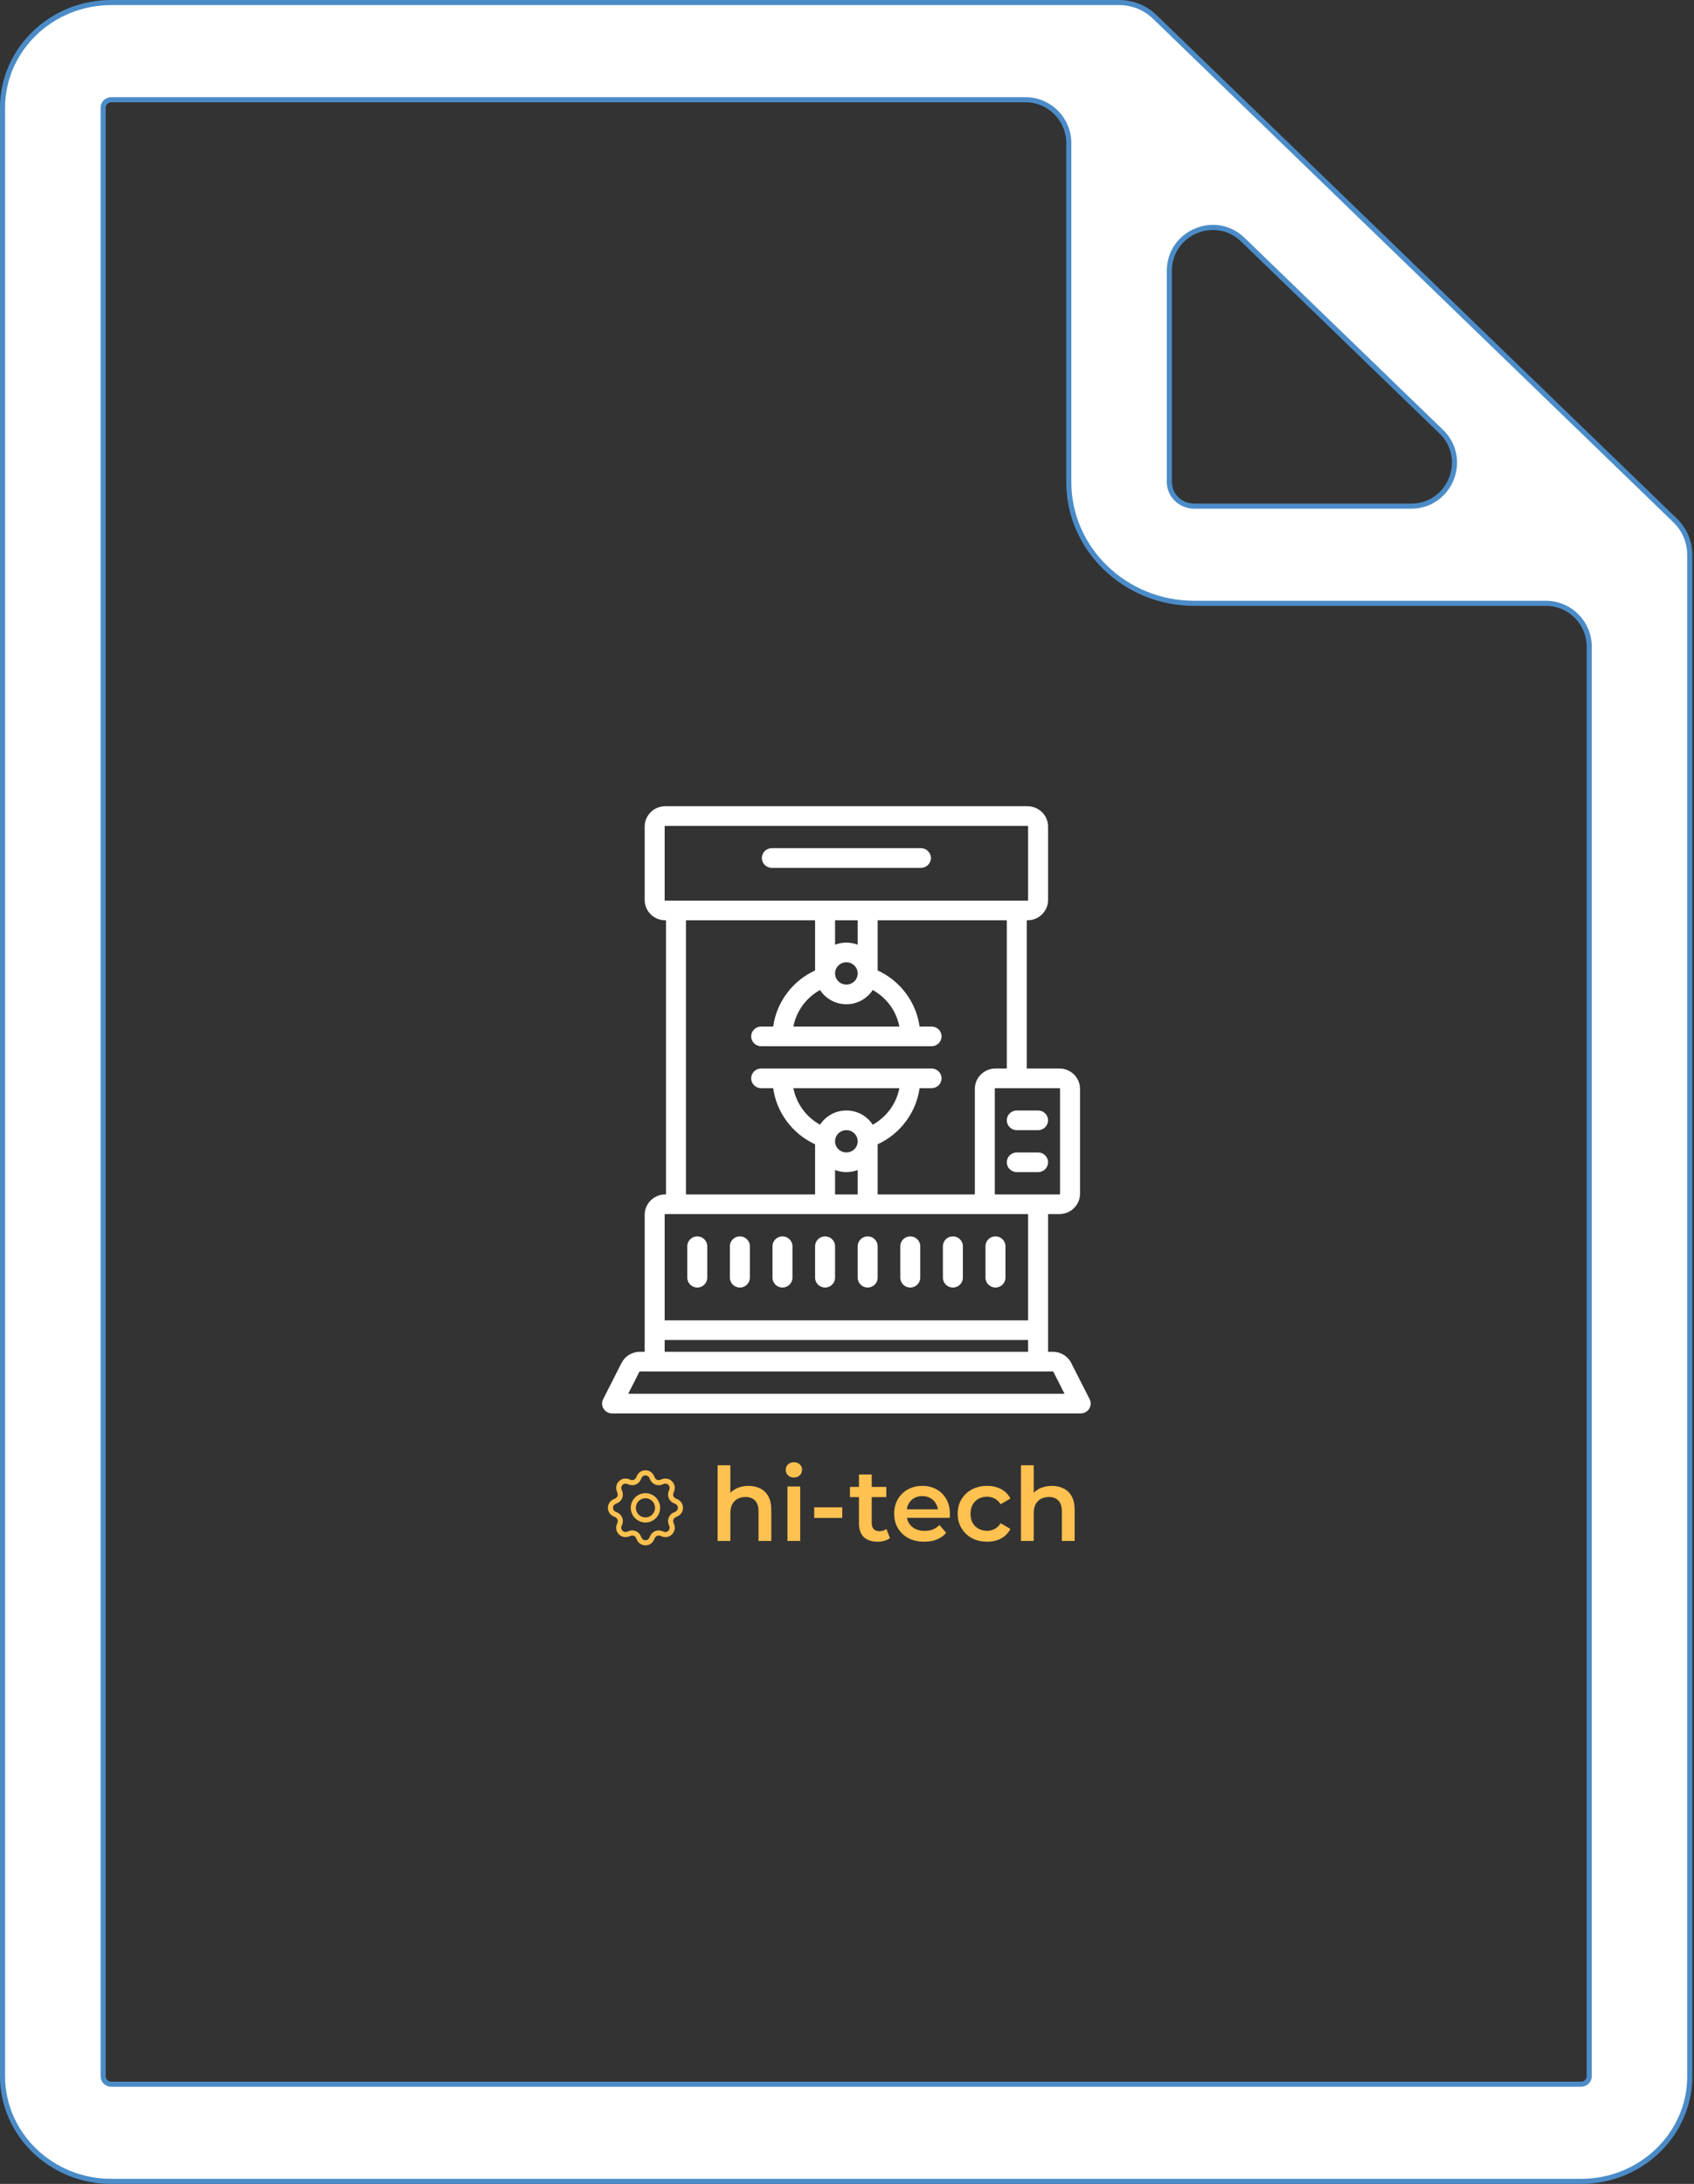 <?xml version="1.0" encoding="UTF-8"?> <svg xmlns="http://www.w3.org/2000/svg" width="332" height="428" viewBox="0 0 332 428" fill="none"><rect x="0" y="0" width="332" height="428" fill="#333333" stroke="none"/><path d="M331.16 108.44L331.16 108.45L331.161 108.46C331.164 108.507 331.167 108.543 331.17 108.573C331.175 108.628 331.178 108.662 331.177 108.707V108.716V406.903C331.177 418.246 321.636 427.5 309.874 427.5H21.803C10.04 427.5 0.5 418.245 0.5 406.903V21.097C0.5 9.754 10.041 0.5 21.804 0.5H219.322C222.04 0.5 224.499 1.563 226.281 3.28C226.293 3.292 226.305 3.303 226.314 3.311L328.297 101.989C330.108 103.742 331.087 106.062 331.16 108.44ZM311.465 406.906V406.905L311.466 126.739C311.466 122.044 307.66 118.238 302.966 118.238H234.05C220.479 118.238 209.466 107.558 209.466 94.467V28.043C209.466 23.348 205.66 19.543 200.966 19.543H21.804C20.943 19.543 20.214 20.224 20.214 21.097V406.904C20.214 407.777 20.943 408.458 21.804 408.458H309.875C310.736 408.458 311.464 407.777 311.465 406.906ZM282.456 84.588L243.59 46.98C238.196 41.761 229.179 45.583 229.179 53.089V94.467C229.179 97.091 231.379 99.196 234.05 99.196H276.546C284.186 99.196 287.947 89.9 282.456 84.588Z" fill="white" stroke="#4B8CC8"></path><path d="M213.549 274.21L209.951 267.123C209.262 265.764 207.876 264.92 206.334 264.92H205.406V238.062C205.406 238.018 205.401 237.976 205.4 237.933H207.624C209.854 237.933 211.668 236.146 211.668 233.949V213.388C211.668 211.191 209.854 209.404 207.624 209.404H201.231V180.361H201.362C203.592 180.361 205.406 178.574 205.406 176.377V161.984C205.406 159.787 203.592 158 201.362 158H130.393C128.163 158 126.349 159.787 126.349 161.984V176.377C126.349 178.574 128.163 180.361 130.393 180.361H130.524V234.078H130.393C128.163 234.078 126.349 235.865 126.349 238.062V264.92H125.421C123.879 264.92 122.493 265.764 121.804 267.122L118.207 274.21C117.903 274.808 117.936 275.518 118.292 276.086C118.649 276.654 119.278 277 119.957 277H211.798C212.477 277 213.107 276.654 213.463 276.086C213.819 275.518 213.852 274.808 213.549 274.21ZM207.754 213.388V233.949C207.754 234.02 207.696 234.078 207.624 234.078H201.362H195.1C195.028 234.078 194.97 234.02 194.97 233.949V213.388C194.97 213.317 195.028 213.259 195.1 213.259H207.624C207.696 213.259 207.754 213.317 207.754 213.388ZM130.263 176.377V161.984C130.263 161.913 130.322 161.855 130.393 161.855H201.362C201.434 161.855 201.492 161.913 201.492 161.984V176.377C201.492 176.448 201.434 176.505 201.362 176.505H130.393C130.322 176.505 130.263 176.448 130.263 176.377ZM160.715 194.023C161.807 195.697 163.712 196.81 165.878 196.81C168.043 196.81 169.949 195.697 171.04 194.023C173.764 195.528 175.681 198.159 176.26 201.179H155.495C156.074 198.159 157.991 195.528 160.715 194.023ZM163.66 190.77C163.66 189.565 164.655 188.585 165.878 188.585C167.101 188.585 168.095 189.565 168.095 190.77C168.095 191.975 167.101 192.955 165.878 192.955C164.655 192.955 163.66 191.975 163.66 190.77ZM168.095 185.14C167.407 184.877 166.66 184.73 165.878 184.73C165.096 184.73 164.348 184.877 163.66 185.14V180.361H168.095V185.14ZM134.438 180.361H159.746V190.183C155.291 192.236 152.196 196.399 151.533 201.179H149.179C148.098 201.179 147.222 202.042 147.222 203.107C147.222 204.171 148.098 205.035 149.179 205.035H182.576C183.657 205.035 184.533 204.171 184.533 203.107C184.533 202.042 183.657 201.179 182.576 201.179H180.223C179.559 196.399 176.464 192.236 172.009 190.183V180.361H197.318V209.404H195.1C192.87 209.404 191.056 211.191 191.056 213.388V233.949C191.056 233.993 191.061 234.035 191.062 234.078H172.009V224.255C176.464 222.202 179.559 218.039 180.223 213.259H182.576C183.657 213.259 184.533 212.396 184.533 211.332C184.533 210.267 183.657 209.404 182.576 209.404H149.179C148.098 209.404 147.222 210.267 147.222 211.332C147.222 212.396 148.098 213.259 149.179 213.259H151.533C152.196 218.039 155.291 222.202 159.746 224.255V234.078H134.438V180.361ZM163.66 234.078V229.298C164.348 229.562 165.096 229.708 165.878 229.708C166.66 229.708 167.407 229.562 168.095 229.298V234.078H163.66ZM171.04 220.415C169.949 218.741 168.043 217.629 165.878 217.629C163.712 217.629 161.807 218.741 160.715 220.415C157.991 218.91 156.074 216.279 155.495 213.259H176.26C175.681 216.28 173.765 218.91 171.04 220.415ZM168.095 223.668C168.095 224.873 167.101 225.853 165.878 225.853C164.655 225.853 163.66 224.873 163.66 223.668C163.66 222.464 164.655 221.484 165.878 221.484C167.101 221.484 168.095 222.464 168.095 223.668ZM130.393 237.933H201.362C201.434 237.933 201.492 237.991 201.492 238.062V258.752H130.263V238.062C130.263 237.991 130.322 237.933 130.393 237.933ZM130.263 262.607H201.492V264.92H130.263V262.607ZM123.123 273.145L125.305 268.846C125.327 268.803 125.372 268.775 125.421 268.775H206.334C206.383 268.775 206.428 268.802 206.45 268.846L208.632 273.145H123.123Z" fill="white"></path><path d="M136.655 252.326C137.736 252.326 138.612 251.462 138.612 250.398V244.229C138.612 243.165 137.736 242.302 136.655 242.302C135.574 242.302 134.698 243.165 134.698 244.229V250.398C134.698 251.462 135.574 252.326 136.655 252.326Z" fill="white"></path><path d="M145.005 252.326C146.086 252.326 146.962 251.462 146.962 250.398V244.229C146.962 243.165 146.086 242.302 145.005 242.302C143.924 242.302 143.048 243.165 143.048 244.229V250.398C143.048 251.462 143.924 252.326 145.005 252.326Z" fill="white"></path><path d="M153.353 252.326C154.434 252.326 155.31 251.462 155.31 250.398V244.229C155.31 243.165 154.434 242.302 153.353 242.302C152.272 242.302 151.396 243.165 151.396 244.229V250.398C151.396 251.462 152.272 252.326 153.353 252.326Z" fill="white"></path><path d="M161.703 252.326C162.784 252.326 163.66 251.462 163.66 250.398V244.229C163.66 243.165 162.784 242.302 161.703 242.302C160.622 242.302 159.746 243.165 159.746 244.229V250.398C159.746 251.462 160.622 252.326 161.703 252.326Z" fill="white"></path><path d="M170.052 252.326C171.133 252.326 172.008 251.462 172.008 250.398V244.229C172.008 243.165 171.133 242.302 170.052 242.302C168.971 242.302 168.095 243.165 168.095 244.229V250.398C168.095 251.462 168.971 252.326 170.052 252.326Z" fill="white"></path><path d="M178.401 252.326C179.482 252.326 180.358 251.462 180.358 250.398V244.229C180.358 243.165 179.482 242.302 178.401 242.302C177.32 242.302 176.444 243.165 176.444 244.229V250.398C176.444 251.462 177.32 252.326 178.401 252.326Z" fill="white"></path><path d="M186.752 252.326C187.833 252.326 188.709 251.462 188.709 250.398V244.229C188.709 243.165 187.833 242.302 186.752 242.302C185.671 242.302 184.795 243.165 184.795 244.229V250.398C184.795 251.462 185.671 252.326 186.752 252.326Z" fill="white"></path><path d="M195.099 252.326C196.18 252.326 197.056 251.462 197.056 250.398V244.229C197.056 243.165 196.18 242.302 195.099 242.302C194.018 242.302 193.143 243.165 193.143 244.229V250.398C193.143 251.462 194.018 252.326 195.099 252.326Z" fill="white"></path><path d="M197.317 219.557C197.317 220.621 198.193 221.484 199.274 221.484H203.449C204.53 221.484 205.406 220.621 205.406 219.557C205.406 218.492 204.53 217.629 203.449 217.629H199.274C198.193 217.629 197.317 218.492 197.317 219.557Z" fill="white"></path><path d="M203.449 225.854H199.274C198.193 225.854 197.317 226.717 197.317 227.781C197.317 228.846 198.193 229.709 199.274 229.709H203.449C204.53 229.709 205.406 228.846 205.406 227.781C205.406 226.717 204.53 225.854 203.449 225.854Z" fill="white"></path><path d="M151.266 170.08H180.489C181.57 170.08 182.446 169.217 182.446 168.153C182.446 167.088 181.57 166.225 180.489 166.225H151.266C150.185 166.225 149.31 167.088 149.31 168.153C149.31 169.217 150.185 170.08 151.266 170.08Z" fill="white"></path><path d="M146.7 291.2C147.553 291.2 148.313 291.367 148.98 291.7C149.66 292.033 150.193 292.547 150.58 293.24C150.967 293.92 151.16 294.8 151.16 295.88V302H148.66V296.2C148.66 295.253 148.433 294.547 147.98 294.08C147.54 293.613 146.92 293.38 146.12 293.38C145.533 293.38 145.013 293.5 144.56 293.74C144.107 293.98 143.753 294.34 143.5 294.82C143.26 295.287 143.14 295.88 143.14 296.6V302H140.64V287.16H143.14V294.2L142.6 293.32C142.973 292.64 143.513 292.12 144.22 291.76C144.94 291.387 145.767 291.2 146.7 291.2ZM154.331 302V291.32H156.831V302H154.331ZM155.591 289.56C155.125 289.56 154.738 289.413 154.431 289.12C154.138 288.827 153.991 288.473 153.991 288.06C153.991 287.633 154.138 287.28 154.431 287C154.738 286.707 155.125 286.56 155.591 286.56C156.058 286.56 156.438 286.7 156.731 286.98C157.038 287.247 157.191 287.587 157.191 288C157.191 288.44 157.045 288.813 156.751 289.12C156.458 289.413 156.071 289.56 155.591 289.56ZM159.573 297.48V295.4H165.073V297.48H159.573ZM172.023 302.14C170.85 302.14 169.943 301.84 169.303 301.24C168.663 300.627 168.343 299.727 168.343 298.54V288.96H170.843V298.48C170.843 298.987 170.97 299.38 171.223 299.66C171.49 299.94 171.857 300.08 172.323 300.08C172.883 300.08 173.35 299.933 173.723 299.64L174.423 301.42C174.13 301.66 173.77 301.84 173.343 301.96C172.917 302.08 172.477 302.14 172.023 302.14ZM166.583 293.4V291.4H173.703V293.4H166.583ZM181.148 302.14C179.962 302.14 178.922 301.907 178.028 301.44C177.148 300.96 176.462 300.307 175.968 299.48C175.488 298.653 175.248 297.713 175.248 296.66C175.248 295.593 175.482 294.653 175.948 293.84C176.428 293.013 177.082 292.367 177.908 291.9C178.748 291.433 179.702 291.2 180.768 291.2C181.808 291.2 182.735 291.427 183.548 291.88C184.362 292.333 185.002 292.973 185.468 293.8C185.935 294.627 186.168 295.6 186.168 296.72C186.168 296.827 186.162 296.947 186.148 297.08C186.148 297.213 186.142 297.34 186.128 297.46H177.228V295.8H184.808L183.828 296.32C183.842 295.707 183.715 295.167 183.448 294.7C183.182 294.233 182.815 293.867 182.348 293.6C181.895 293.333 181.368 293.2 180.768 293.2C180.155 293.2 179.615 293.333 179.148 293.6C178.695 293.867 178.335 294.24 178.068 294.72C177.815 295.187 177.688 295.74 177.688 296.38V296.78C177.688 297.42 177.835 297.987 178.128 298.48C178.422 298.973 178.835 299.353 179.368 299.62C179.902 299.887 180.515 300.02 181.208 300.02C181.808 300.02 182.348 299.927 182.828 299.74C183.308 299.553 183.735 299.26 184.108 298.86L185.448 300.4C184.968 300.96 184.362 301.393 183.628 301.7C182.908 301.993 182.082 302.14 181.148 302.14ZM193.47 302.14C192.35 302.14 191.35 301.907 190.47 301.44C189.603 300.96 188.923 300.307 188.43 299.48C187.936 298.653 187.69 297.713 187.69 296.66C187.69 295.593 187.936 294.653 188.43 293.84C188.923 293.013 189.603 292.367 190.47 291.9C191.35 291.433 192.35 291.2 193.47 291.2C194.51 291.2 195.423 291.413 196.21 291.84C197.01 292.253 197.616 292.867 198.03 293.68L196.11 294.8C195.79 294.293 195.396 293.92 194.93 293.68C194.476 293.44 193.983 293.32 193.45 293.32C192.836 293.32 192.283 293.453 191.79 293.72C191.296 293.987 190.91 294.373 190.63 294.88C190.35 295.373 190.21 295.967 190.21 296.66C190.21 297.353 190.35 297.953 190.63 298.46C190.91 298.953 191.296 299.333 191.79 299.6C192.283 299.867 192.836 300 193.45 300C193.983 300 194.476 299.88 194.93 299.64C195.396 299.4 195.79 299.027 196.11 298.52L198.03 299.64C197.616 300.44 197.01 301.06 196.21 301.5C195.423 301.927 194.51 302.14 193.47 302.14ZM206.153 291.2C207.006 291.2 207.766 291.367 208.433 291.7C209.113 292.033 209.646 292.547 210.033 293.24C210.42 293.92 210.613 294.8 210.613 295.88V302H208.113V296.2C208.113 295.253 207.886 294.547 207.433 294.08C206.993 293.613 206.373 293.38 205.573 293.38C204.986 293.38 204.466 293.5 204.013 293.74C203.56 293.98 203.206 294.34 202.953 294.82C202.713 295.287 202.593 295.88 202.593 296.6V302H200.093V287.16H202.593V294.2L202.053 293.32C202.426 292.64 202.966 292.12 203.673 291.76C204.393 291.387 205.22 291.2 206.153 291.2Z" fill="#FFC14F"></path><path d="M128.875 295.5C128.875 296.13 128.625 296.734 128.179 297.179C127.734 297.625 127.13 297.875 126.5 297.875C125.87 297.875 125.266 297.625 124.821 297.179C124.375 296.734 124.125 296.13 124.125 295.5C124.125 294.87 124.375 294.266 124.821 293.821C125.266 293.375 125.87 293.125 126.5 293.125C127.13 293.125 127.734 293.375 128.179 293.821C128.625 294.266 128.875 294.87 128.875 295.5Z" stroke="#FFC14F" stroke-linejoin="round"></path><path d="M125.289 289.42C125.766 288.386 127.235 288.386 127.711 289.42L127.884 289.794C128.024 290.099 128.275 290.34 128.584 290.468C128.894 290.596 129.241 290.603 129.556 290.487L129.944 290.345C131.011 289.95 132.05 290.989 131.655 292.057L131.513 292.444C131.397 292.759 131.404 293.106 131.532 293.416C131.661 293.726 131.901 293.976 132.206 294.116L132.581 294.289C133.614 294.765 133.614 296.235 132.581 296.711L132.206 296.884C131.901 297.024 131.661 297.274 131.532 297.584C131.404 297.894 131.397 298.241 131.513 298.556L131.655 298.944C132.05 300.011 131.011 301.05 129.943 300.655L129.556 300.513C129.241 300.397 128.894 300.404 128.584 300.532C128.275 300.66 128.024 300.901 127.884 301.206L127.711 301.58C127.235 302.614 125.766 302.614 125.289 301.58L125.116 301.206C124.976 300.901 124.726 300.66 124.416 300.532C124.106 300.404 123.759 300.397 123.444 300.513L123.056 300.655C121.989 301.05 120.951 300.011 121.344 298.943L121.487 298.556C121.603 298.241 121.597 297.894 121.468 297.584C121.34 297.274 121.099 297.024 120.795 296.884L120.419 296.711C119.386 296.235 119.386 294.765 120.419 294.289L120.795 294.116C121.099 293.976 121.34 293.726 121.468 293.416C121.597 293.106 121.603 292.759 121.487 292.444L121.345 292.056C120.951 290.989 121.989 289.95 123.057 290.344L123.444 290.487C123.759 290.603 124.106 290.596 124.416 290.468C124.726 290.34 124.976 290.099 125.116 289.794L125.289 289.419V289.42Z" stroke="#FFC14F" stroke-linejoin="round"></path></svg> 